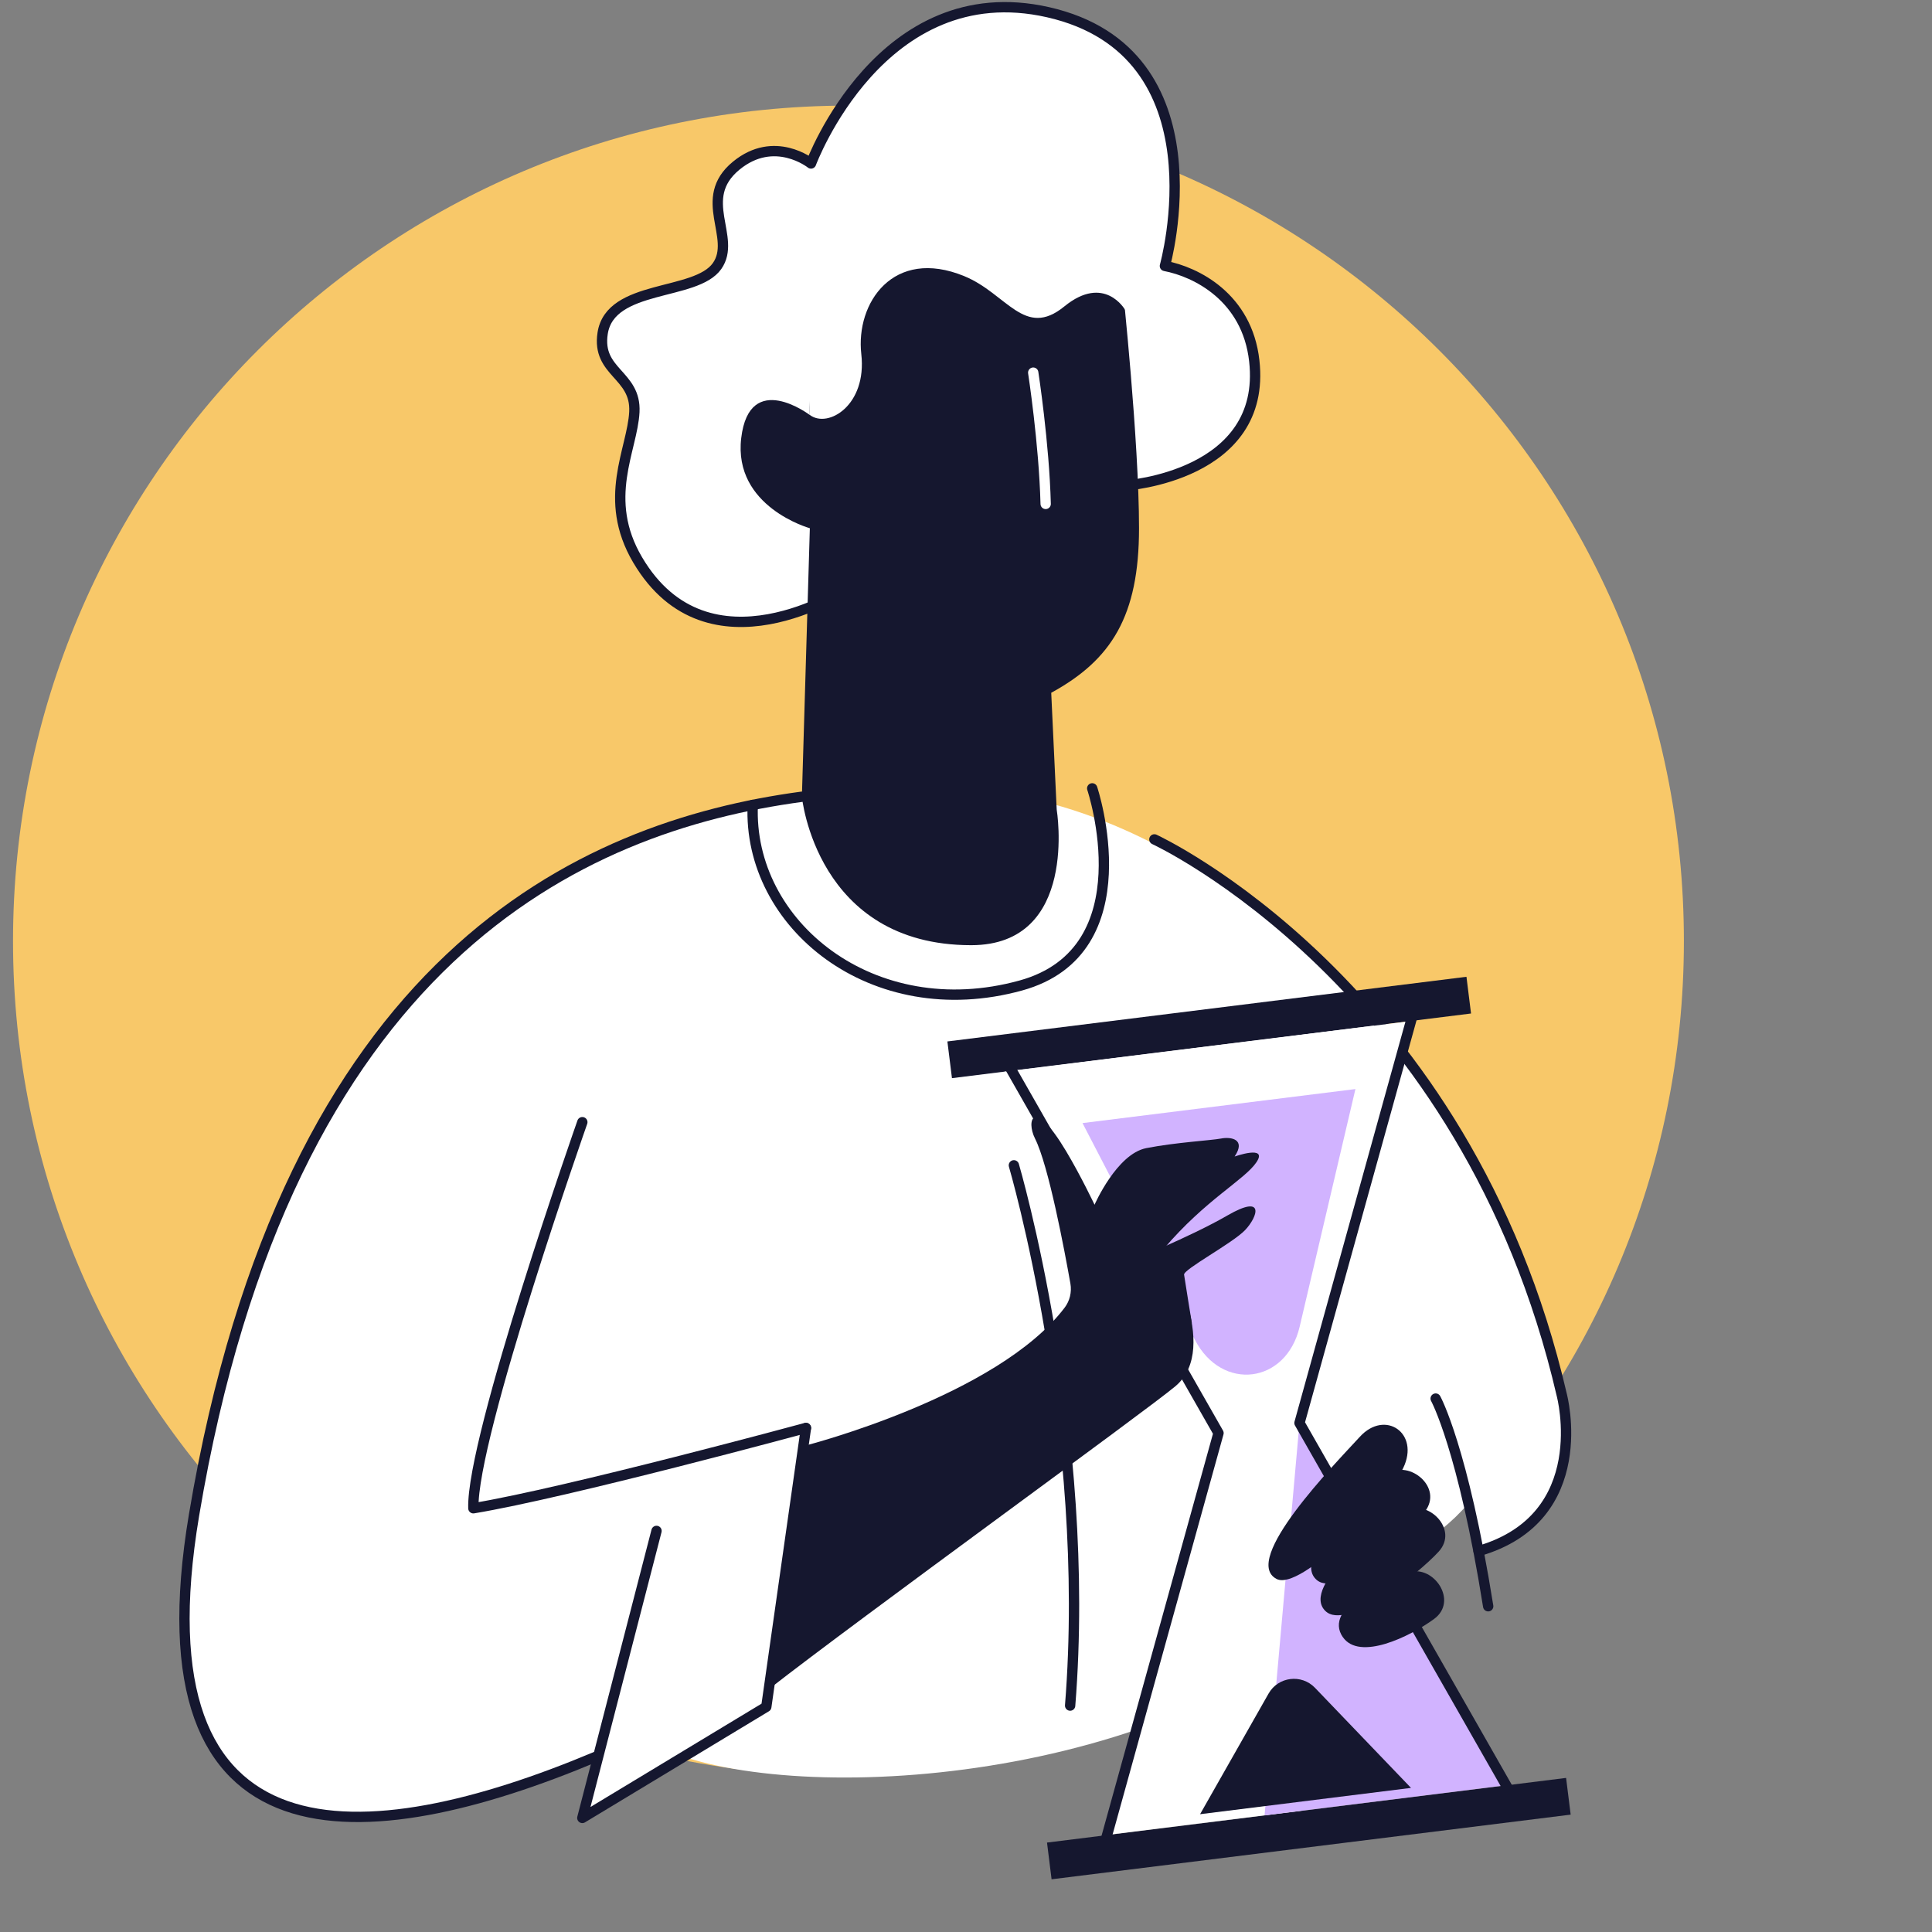 <svg width="131" height="131" viewBox="0 0 131 131" fill="none" xmlns="http://www.w3.org/2000/svg">
<rect x="0" y="0" width="131" height="131" fill="#808080" stroke="none"/>
<g clip-path="url(#clip0_6370_25775)">
<path d="M57.53 120.455C26.243 120.455 0.883 95.094 0.883 63.808C0.883 32.522 26.247 7.161 57.53 7.161C88.813 7.161 114.177 32.522 114.177 63.808C114.177 95.094 88.813 120.455 57.53 120.455Z" fill="#F8C869"/>
<path d="M93.204 69.299C93.204 69.299 80.686 53.461 63.723 53.461C48.959 53.461 20.93 56.459 13.16 102.713C8.585 129.938 28.694 125.111 46.006 116.537V119C56 122.5 81 120.5 93.204 107.5V69.299Z" fill="white"/>
<path d="M99.5 102C97.5 104.4 93.833 106.274 92.5 107.108L90 94.608C90.333 86.108 91.6 68.9 94 70.5C97 72.5 102 82 105.5 92.5C108.3 100.9 103.167 104.333 100.5 105C100.333 105.167 100.3 104.8 99.5 102Z" fill="white"/>
<path d="M78.273 56.915C78.273 56.915 99.427 66.66 105.898 94.589C105.898 94.589 108.12 102.899 100.254 105.172" stroke="#15172F" stroke-width="0.7" stroke-linecap="round" stroke-linejoin="round"/>
<path d="M76.326 32.919C76.326 32.919 85.93 32.283 85.046 24.463C84.562 20.153 81.097 18.431 78.987 18.032C78.987 18.032 83.049 3.544 71.059 0.827C59.739 -1.733 54.991 11.084 54.991 11.084C54.991 11.084 52.51 9.103 49.916 11.236C47.193 13.475 49.983 16.102 48.622 18.038C47.176 20.091 41.381 19.247 40.863 22.595C40.447 25.279 43.142 25.374 43.013 27.934C42.883 30.494 40.79 33.819 43.237 37.966C48.037 46.101 57.41 39.913 57.41 39.913L76.326 32.925V32.919Z" fill="white" stroke="#15172F" stroke-width="0.7" stroke-linecap="round" stroke-linejoin="round"/>
<path d="M39.485 76.09C39.485 76.09 31.957 97.497 32.097 102.268C38.466 101.211 54.648 96.822 54.648 96.822" stroke="#15172F" stroke-width="0.7" stroke-linecap="round" stroke-linejoin="round"/>
<path d="M54.372 54.023C39.277 56.054 19.489 65.022 13.159 102.713C9.097 126.906 24.767 125.685 40.402 119.119" stroke="#15172F" stroke-width="0.7" stroke-linecap="round" stroke-linejoin="round"/>
<path d="M54.372 54.023L54.912 35.817C54.912 35.817 49.702 34.371 50.259 29.701C50.816 25.031 54.912 28.142 54.912 28.142C54.912 28.142 54.169 15.725 63.098 15.725C72.027 15.725 76.118 19.444 76.118 19.444C76.118 19.444 77.232 29.858 77.232 35.811C77.232 41.764 75.369 44.74 71.279 46.974L71.65 54.895C71.65 54.895 73.181 64.089 65.85 64.089C55.34 64.089 54.372 54.023 54.372 54.023Z" fill="#15172F"/>
<path d="M74.058 53.455C74.058 53.455 77.743 64.471 69.214 66.823C59.165 69.591 50.681 62.665 51.041 54.575" stroke="#15172F" stroke-width="0.7" stroke-linecap="round" stroke-linejoin="round"/>
<path d="M70.058 25.267C70.058 25.267 70.795 30.038 70.902 34.168" stroke="white" stroke-width="0.7" stroke-linecap="round" stroke-linejoin="round"/>
<path d="M54.912 28.137C56.144 29.065 58.794 27.484 58.401 24.013C58.007 20.541 60.572 16.749 65.383 18.724C68.275 19.911 69.462 22.989 72.168 20.777C74.88 18.566 76.275 20.991 76.275 20.991L77.929 21.014L76.59 15.252L60.572 11.292L54.338 17.936L54.918 28.137H54.912Z" fill="white"/>
<path d="M52.527 111.732L51.959 115.732L39.485 123.265L41.831 114.179L52.527 111.732Z" fill="white"/>
<path d="M54.648 96.828L51.959 115.732L39.485 123.266L44.515 103.804" stroke="#15172F" stroke-width="0.7" stroke-linecap="round" stroke-linejoin="round"/>
<path d="M64.548 73.105L99.744 68.721L99.434 66.231L64.238 70.615L64.548 73.105Z" fill="#15172F"/>
<path d="M106.189 120.552L70.993 124.936L71.303 127.426L106.5 123.042L106.189 120.552Z" fill="#15172F"/>
<path d="M68.094 72.674L95.471 69.259L88.112 96.484L88.202 122.782L75.065 124.419L82.621 97.171L68.094 72.674Z" fill="white"/>
<path d="M102.127 121.049L88.112 96.485L85.744 123.091L102.127 121.049Z" fill="#D1B3FF"/>
<path d="M67.936 71.425L96.034 67.926L88.112 96.485L102.797 122.23L74.705 125.73L82.621 97.171L67.936 71.425Z" stroke="#15172F" stroke-width="0.7" stroke-linecap="round" stroke-linejoin="round"/>
<path d="M88.124 89.958L91.905 73.844L73.4 76.151L81.018 90.841C82.852 94.38 87.212 93.84 88.124 89.958Z" fill="#D1B3FF"/>
<path d="M86.014 114.837L81.372 123.012L95.674 121.229L89.164 114.443C88.247 113.487 86.666 113.684 86.014 114.837Z" fill="#15172F"/>
<path d="M80.816 89.727C80.816 89.727 80.337 86.79 80.287 86.43C80.236 86.07 83.584 84.292 84.428 83.403C85.272 82.514 85.812 80.922 83.229 82.413C80.647 83.904 76.466 85.575 76.466 85.575L80.816 89.727Z" fill="#15172F"/>
<path d="M52.127 114.539C58.26 109.746 77.817 95.59 79.707 93.987C82.852 91.32 78.908 84.681 78.908 84.681C81.721 81.356 84.388 80.005 85.193 78.807C85.997 77.609 83.713 78.419 83.713 78.419C84.506 77.237 83.46 77.068 82.796 77.198C82.132 77.327 79.724 77.457 77.721 77.85C75.718 78.244 74.216 81.688 74.216 81.688C74.216 81.688 73.299 79.746 72.28 78.042C70.052 74.317 69.568 75.983 70.176 77.192C71.099 79.015 72.185 84.81 72.579 87.032C72.68 87.606 72.539 88.203 72.19 88.664C67.644 94.673 54.642 98.009 54.642 98.009" fill="#15172F"/>
<path d="M86.56 107.062C88.175 107.9 94.004 101.908 95.146 99.539C96.288 97.171 93.914 95.556 92.209 97.418C90.499 99.281 84.118 105.796 86.56 107.062Z" fill="#15172F"/>
<path d="M89.295 107.141C90.82 108.401 95.354 104.119 96.615 102.493C97.875 100.862 95.574 98.977 94.139 99.911C92.704 100.839 87.427 105.599 89.3 107.146L89.295 107.141Z" fill="#15172F"/>
<path d="M89.868 109.233C91.286 110.618 96.159 106.73 97.548 105.211C98.938 103.692 96.806 101.621 95.292 102.426C93.784 103.23 88.13 107.534 89.868 109.233Z" fill="#15172F"/>
<path d="M91.05 111C92.169 112.637 95.579 110.989 97.239 109.774C98.898 108.558 97.211 106.111 95.573 106.606C93.936 107.101 89.677 109.003 91.05 111.006V111Z" fill="#15172F"/>
<path d="M97.346 94.831C97.346 94.831 99.191 98.161 100.907 108.913" stroke="#15172F" stroke-width="0.7" stroke-linecap="round" stroke-linejoin="round"/>
<path d="M68.747 79.015C68.747 79.015 74.052 97.036 72.561 115.648" stroke="#15172F" stroke-width="0.7" stroke-linecap="round" stroke-linejoin="round"/>
</g>
<defs>
<clipPath id="clip0_6370_25775">
<rect width="130.093" height="130.093" fill="white" transform="translate(0.453)"/>
</clipPath>
</defs>
</svg>
